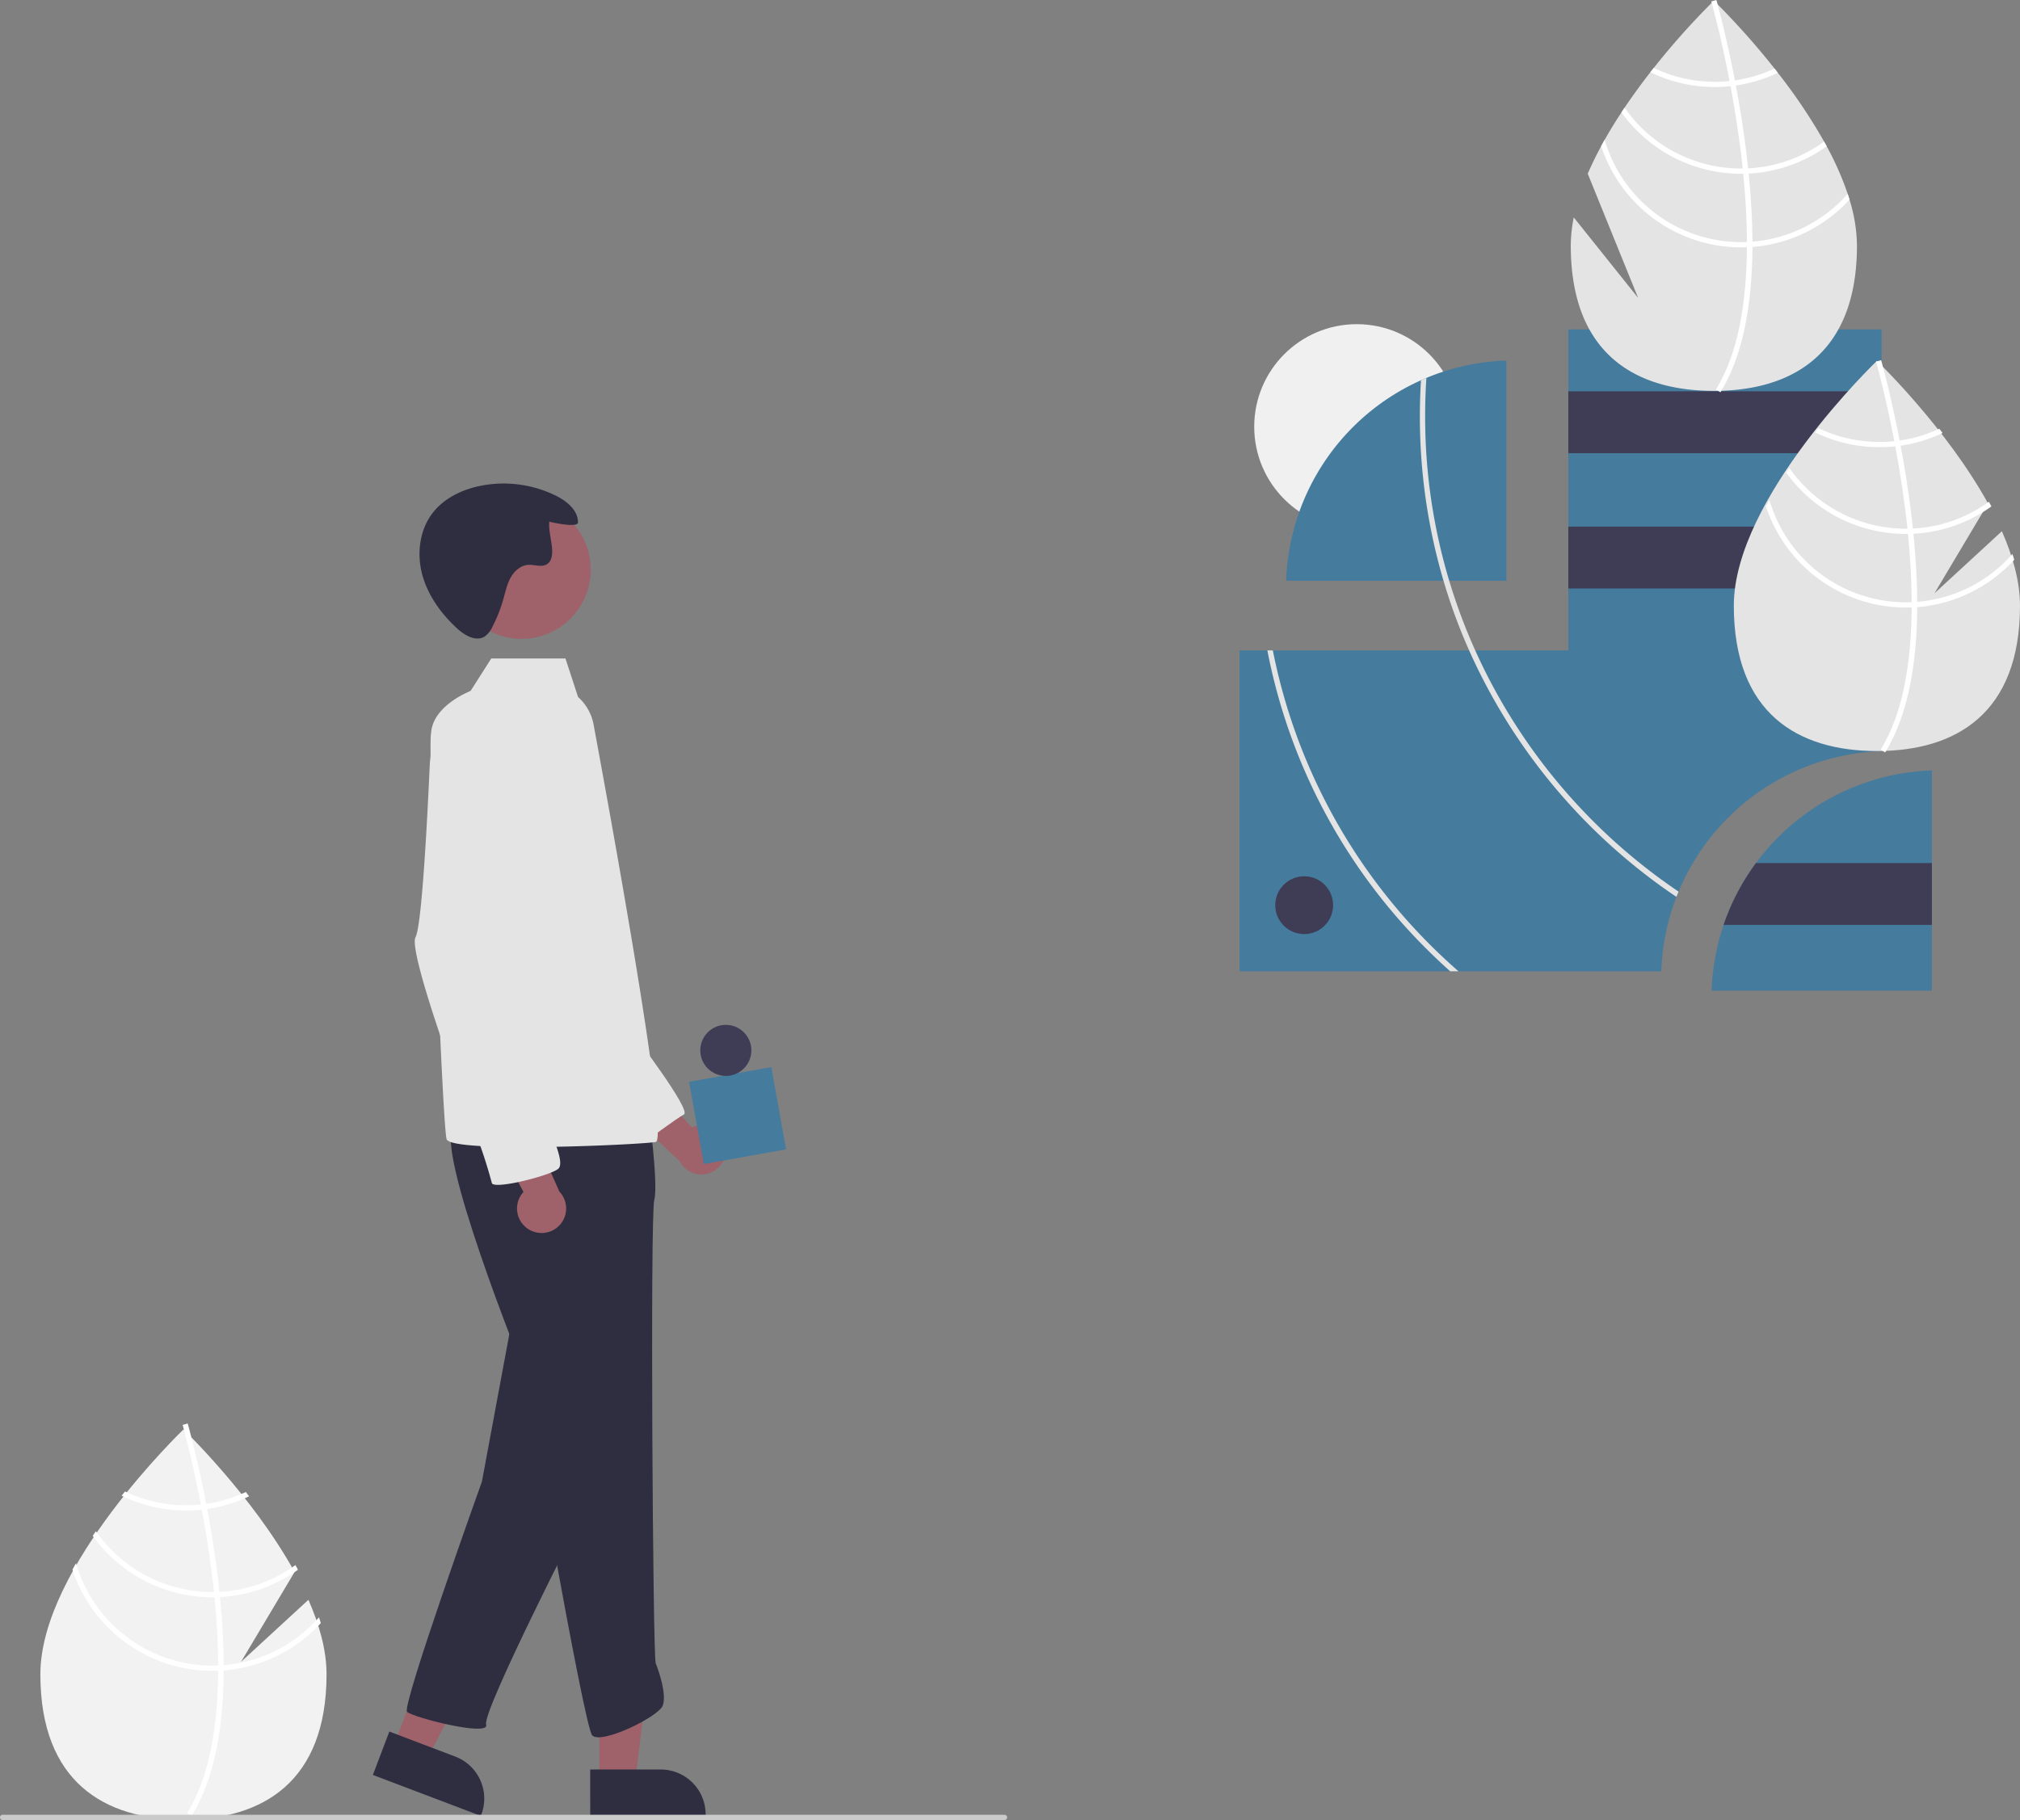 <?xml version="1.0" encoding="UTF-8"?>
<svg xmlns="http://www.w3.org/2000/svg" xmlns:xlink="http://www.w3.org/1999/xlink" data-name="Layer 1" width="768.183" height="692.308" viewBox="0 0 768.183 692.308">
  <rect x="0" y="0" width="768.183" height="692.308" fill="#808080" stroke="none"/>
  <path d="M333.2,712.37,307.587,735.95l20.355-34.155c-16.037-29.082-42.266-54.216-42.266-54.216s-54.415,52.134-54.415,93.115,24.362,55.29,54.415,55.29c30.052,0,54.415-14.309,54.415-55.29C340.091,731.573,337.392,721.899,333.2,712.37Z" transform="translate(-215.909 -103.846)" fill="#f2f2f2"></path>
  <path d="M301,737.227v2.02c-.12,23.48-4.08,41.8-11.85,54.7-.11.19-.23.37-.34.56l-.87-.53-.83-.52c8.62-13.93,11.67-33.62,11.78-54.1.01-.66.02-1.33.01-2-.03-8.67-.56-17.44-1.41-25.96-.06-.66-.13-1.33-.2-2-1.18-11.24-2.88-21.98-4.62-31.31-.12-.66-.25-1.32-.38-1.97-3.01-15.78-6.08-27.21-6.78-29.74-.08-.31-.13-.48-.14-.52l.95-.27.01-.01.96-.27c.01.04.18.61.46,1.67,1.07,3.96,3.85,14.71,6.58,28.89.12.64.25,1.3.37,1.96,1.42,7.57,2.81,16.03,3.91,24.91q.42,3.345.75,6.6c.08.67.15,1.34.21,2Q300.95,725.152,301,737.227Z" transform="translate(-215.909 -103.846)" fill="#fff"></path>
  <path d="M294.33,675.867c-.67.09-1.35.18-2.04.25a55.167,55.167,0,0,1-5.64.29,53.664,53.664,0,0,1-23.2-5.24c-.42.53-.84,1.06-1.27,1.6a55.651,55.651,0,0,0,24.47,5.64,57.08,57.08,0,0,0,6.02-.32c.68-.07,1.36-.16,2.03-.26a55.182,55.182,0,0,0,15.95-4.83q-.645-.825-1.26-1.62A53.48,53.48,0,0,1,294.33,675.867Z" transform="translate(-215.909 -103.846)" fill="#fff"></path>
  <path d="M299.36,709.337q-1.035.06-2.07.06c-.21.01-.43.01-.64.01a53.948,53.948,0,0,1-44.28-23.13c-.4.59-.8,1.18-1.19,1.78a55.952,55.952,0,0,0,45.47,23.35c.28,0,.56,0,.84-.01.7-.01,1.39-.03,2.08-.06a55.656,55.656,0,0,0,29.65-10.4c-.32-.59-.64-1.18-.97-1.77A53.578,53.578,0,0,1,299.36,709.337Z" transform="translate(-215.909 -103.846)" fill="#fff"></path>
  <path d="M301,737.227c-.7.06-1.4.1-2.1.13-.75.03-1.5.05-2.25.05a54.094,54.094,0,0,1-51.86-38.92c-.45.81-.9,1.61-1.33,2.42a56.075,56.075,0,0,0,53.19,38.5c.75,0,1.5-.01,2.24-.05.71-.02,1.41-.06,2.11-.11a55.911,55.911,0,0,0,36.9-18.01c-.21-.74-.45-1.47-.69-2.21A53.92,53.92,0,0,1,301,737.227Z" transform="translate(-215.909 -103.846)" fill="#fff"></path>
  <circle cx="515.965" cy="162.308" r="39" fill="#f0f0f0"></circle>
  <path d="M931.463,229.154v160.4a86.778,86.778,0,0,0-77.21,53.44q-.42,1.005-.81,2.01a86.426,86.426,0,0,0-5.75,28.31H687.303v-122.08h125.02v-122.08Z" transform="translate(-215.909 -103.846)" fill="#457b9d"></path>
  <path d="M950.582,396.902v83.764H866.817a86.748,86.748,0,0,1,83.764-83.764Z" transform="translate(-215.909 -103.846)" fill="#457b9d"></path>
  <path d="M788.793,240.994v83.76h-83.77a86.747,86.747,0,0,1,51.27-76.26c.68-.31,1.37-.61,2.06-.9A86.406,86.406,0,0,1,788.793,240.994Z" transform="translate(-215.909 -103.846)" fill="#457b9d"></path>
  <rect x="596.414" y="148.841" width="119.138" height="23.533" fill="#3f3d56"></rect>
  <rect x="596.414" y="200.32" width="119.138" height="23.533" fill="#3f3d56"></rect>
  <path d="M950.582,432.129v23.533h-79.219A86.554,86.554,0,0,1,883.688,432.129Z" transform="translate(-215.909 -103.846)" fill="#3f3d56"></path>
  <path d="M699.953,351.234h-2.08a218.359,218.359,0,0,0,60.44,113.48q4.44,4.44,9.1,8.6h3.16A218.042,218.042,0,0,1,699.953,351.234Z" transform="translate(-215.909 -103.846)" fill="#e4e4e4"></path>
  <path d="M776.913,351.234a216.647,216.647,0,0,1-19.04-89.08q0-7.335.48-14.56c-.69.29-1.38.59-2.06.9q-.42,6.795-.42,13.66a220.597,220.597,0,0,0,8.99,62.6,213.969,213.969,0,0,0,9.73,26.48,222.191,222.191,0,0,0,78.85,93.77q.39-1.005.81-2.01A219.354,219.354,0,0,1,776.913,351.234Z" transform="translate(-215.909 -103.846)" fill="#e4e4e4"></path>
  <circle cx="495.965" cy="344.308" r="11" fill="#3f3d56"></circle>
  <path d="M922.09,197.236c0,39.69-22.85,54.36-51.59,55.25-.4.01-.8.02-1.21.03-.53.01-1.07.01-1.61.01-30.06,0-54.42-14.31-54.42-55.29a54.879,54.879,0,0,1,1.13-10.69l24.48,30.61-19.16-47.23c1.51-3.52,3.23-7.02,5.1-10.48.43-.81.88-1.61,1.33-2.42,2.01-3.55,4.16-7.04,6.39-10.43.39-.6.79-1.19,1.19-1.78,3.2-4.77,6.54-9.31,9.81-13.51.43-.54.85-1.07,1.27-1.6a287.297,287.297,0,0,1,22.06-24.79c.49-.48.77-.75.81-.79l.01-.01s.51.48,1.42,1.4a290.078,290.078,0,0,1,21.64,24.4q.615.795,1.26,1.62a209.113,209.113,0,0,1,17.6,26.17c.33.59.65,1.18.97,1.77a114.843,114.843,0,0,1,7.99,18.09c.24.74.48,1.47.69,2.21A60.416,60.416,0,0,1,922.09,197.236Z" transform="translate(-215.909 -103.846)" fill="#e4e4e4"></path>
  <path d="M882.35,195.766v2.02c-.12,23.48-4.08,41.8-11.85,54.7-.11.19-.23.37-.34.56l-.87-.53-.83-.52c8.62-13.93,11.67-33.62,11.78-54.1.01-.66.02-1.33.01-2-.03-8.67-.56-17.44-1.41-25.96-.06-.66-.13-1.33-.2-2-1.18-11.24-2.88-21.98-4.62-31.31-.12-.66-.25-1.32-.38-1.97-3.01-15.78-6.08-27.21-6.78-29.74-.08-.31-.13-.48-.14-.52l.95-.27.01-.01.96-.27c.01.04.18.61.46,1.67,1.07,3.96,3.85,14.71,6.58,28.89.12.64.25,1.3.37,1.96,1.42,7.57,2.81,16.03,3.91,24.91q.42,3.345.75,6.6c.08.67.15,1.34.21,2Q882.3,183.691,882.35,195.766Z" transform="translate(-215.909 -103.846)" fill="#fff"></path>
  <path d="M977.2,305.91,951.587,329.49l20.355-34.155c-16.037-29.082-42.266-54.216-42.266-54.216s-54.415,52.134-54.415,93.115,24.362,55.29,54.415,55.29c30.052,0,54.415-14.309,54.415-55.29C984.091,325.112,981.392,315.438,977.2,305.91Z" transform="translate(-215.909 -103.846)" fill="#e4e4e4"></path>
  <path d="M491.691,539.032a9.276,9.276,0,0,0-12.711-6.383l-22.283-24.293L452.533,524.972l21.799,20.521a9.326,9.326,0,0,0,17.359-6.462Z" transform="translate(-215.909 -103.846)" fill="#9f616a"></path>
  <polygon points="227.922 677.523 241.537 677.522 248.015 625.005 227.92 625.006 227.922 677.523" fill="#9f616a"></polygon>
  <path d="M440.358,776.924l26.814-.001h.001A17.089,17.089,0,0,1,484.26,794.01v.555l-43.902.002Z" transform="translate(-215.909 -103.846)" fill="#2f2e41"></path>
  <polygon points="149.733 664.035 162.462 668.867 187.155 622.067 168.368 614.937 149.733 664.035" fill="#9f616a"></polygon>
  <path d="M363.972,762.493l25.069,9.515.001 0a17.089,17.089,0,0,1,9.911,22.039l-.197.519-41.045-15.579Z" transform="translate(-215.909 -103.846)" fill="#2f2e41"></path>
  <path d="M410.461,606.686l-11.283,60.713s-30.625,85.428-28.476,87.577,31.7,9.671,30.088,4.836,35.461-77.369,35.461-77.369Z" transform="translate(-215.909 -103.846)" fill="#2f2e41"></path>
  <path d="M456.216,496.356s22.777,29.774,19.792,31.398-14.547,10.236-14.547,10.236l-11.764-32.284Z" transform="translate(-215.909 -103.846)" fill="#e4e4e4"></path>
  <path d="M462.577,526.408s3.761,27.939,2.149,33.849-.537,173.543.537,176.229,4.298,11.82,2.686,16.118-23.64,15.044-26.864,11.283-26.864-140.768-26.864-140.768-33.312-82.742-25.79-90.801S462.577,526.408,462.577,526.408Z" transform="translate(-215.909 -103.846)" fill="#2f2e41"></path>
  <circle cx="414.242" cy="320.525" r="26.327" transform="translate(-271.384 -15.051) rotate(-11.472)" fill="#9f616a"></circle>
  <path d="M435.713,302.551c.014-4.61-4.207-8.061-8.333-10.118a44.975,44.975,0,0,0-28.994-3.744c-6.898,1.439-13.653,4.712-17.955,10.293-5.017,6.509-6.078,15.53-3.935,23.465s7.185,14.849,13.226,20.421c2.899,2.675,7.192,5.181,10.531,3.081a9.023,9.023,0,0,0,2.916-3.687,55.694,55.694,0,0,0,4.151-10.495c.784-2.778,1.367-5.656,2.764-8.181s3.826-4.704,6.706-4.886c2.379-.15,4.98,1.018,7.033-.195,2.283-1.35,2.239-4.611,1.909-7.243-.363-2.885-1.182-6.145-.938-8.991C425.749,302.556,435.719,304.757,435.713,302.551Z" transform="translate(-215.909 -103.846)" fill="#2f2e41"></path>
  <rect x="480.536" y="512.704" width="31.792" height="31.792" transform="matrix(0.984, -0.176, 0.176, 0.984, -301.038, -8.431)" fill="#457b9d"></rect>
  <circle cx="276.025" cy="399.542" r="9.714" fill="#3f3d56"></circle>
  <path d="M441.75,380.022a18.664,18.664,0,0,0-6.005-11.04L430.944,354.307H402.735l-7.861,12.335c-8.505,3.662-14.802,9.467-15.039,16.311-1.3,4.545,4.298,148.828,5.91,154.2.473,1.564,6.904,2.402,15.936,2.772,8.285.338,18.756.29,28.809.059,16.645-.387,32.162-1.279,34.773-1.757C471.174,537.154,442.336,383.412,441.75,380.022Z" transform="translate(-215.909 -103.846)" fill="#e4e4e4"></path>
  <path d="M416.81,571.352a9.276,9.276,0,0,1-1.826-14.106l-15.569-29.056,17.059,1.558L428.643,557.101a9.326,9.326,0,0,1-11.833,14.251Z" transform="translate(-215.909 -103.846)" fill="#9f616a"></path>
  <path d="M597.909,796.154h-381a1,1,0,0,1,0-2h381a1,1,0,0,1,0,2Z" transform="translate(-215.909 -103.846)" fill="#cacaca"></path>
  <path d="M414.222,364.149s24.715,10.208,15.581,35.998-19.342,56.415-19.342,56.415,12.895,69.31,12.895,71.996,8.059,17.193,4.836,19.879-24.715,8.059-25.252,5.373a181.708,181.708,0,0,0-5.91-18.268c-1.075-2.149-26.327-69.31-23.103-75.22,2.372-4.349,4.454-44.195,5.388-64.939a34.107,34.107,0,0,1,17.781-28.715C402.103,364.013,407.936,362.577,414.222,364.149Z" transform="translate(-215.909 -103.846)" fill="#e4e4e4"></path>
  <path d="M875.68,134.406c-.67.09-1.35.18-2.04.25a55.167,55.167,0,0,1-5.64.29,53.664,53.664,0,0,1-23.2-5.24c-.42.53-.84,1.06-1.27,1.6a55.651,55.651,0,0,0,24.47,5.64,57.08,57.08,0,0,0,6.02-.32c.68-.07,1.36-.16,2.03-.26a55.182,55.182,0,0,0,15.95-4.83q-.645-.825-1.26-1.62A53.48,53.48,0,0,1,875.68,134.406Z" transform="translate(-215.909 -103.846)" fill="#fff"></path>
  <path d="M880.71,167.876q-1.035.06-2.07.06c-.21.01-.43.01-.64.01a53.948,53.948,0,0,1-44.28-23.13c-.4.59-.8,1.18-1.19,1.78a55.952,55.952,0,0,0,45.47,23.35c.28,0,.56,0,.84-.01.7-.01,1.39-.03,2.08-.06a55.656,55.656,0,0,0,29.65-10.4c-.32-.59-.64-1.18-.97-1.77A53.578,53.578,0,0,1,880.71,167.876Z" transform="translate(-215.909 -103.846)" fill="#fff"></path>
  <path d="M882.35,195.766c-.7.06-1.4.1-2.1.13-.75.03-1.5.05-2.25.05a54.094,54.094,0,0,1-51.86-38.92c-.45.81-.9,1.61-1.33,2.42a56.075,56.075,0,0,0,53.19,38.5c.75,0,1.5-.01,2.24-.05.71-.02,1.41-.06,2.11-.11a55.911,55.911,0,0,0,36.9-18.01c-.21-.74-.45-1.47-.69-2.21A53.92,53.92,0,0,1,882.35,195.766Z" transform="translate(-215.909 -103.846)" fill="#fff"></path>
  <path d="M945,332.766v2.02c-.12,23.48-4.08,41.8-11.85,54.7-.11.19-.23.37-.34.56l-.87-.53-.83-.52c8.62-13.93,11.67-33.62,11.78-54.1.01-.66.02-1.33.01-2-.03-8.67-.56-17.44-1.41-25.96-.06-.66-.13-1.33-.2-2-1.18-11.24-2.88-21.98-4.62-31.31-.12-.66-.25-1.32-.38-1.97-3.01-15.78-6.08-27.21-6.78-29.74-.08-.31-.13-.48-.14-.52l.95-.27.01-.01.96-.27c.01.04.18.61.46,1.67,1.07,3.96,3.85,14.71,6.58,28.89.12.64.25,1.3.37,1.96,1.42,7.57,2.81,16.03,3.91,24.91q.42,3.345.75,6.6c.08.67.15,1.34.21,2Q944.95,320.691,945,332.766Z" transform="translate(-215.909 -103.846)" fill="#fff"></path>
  <path d="M938.33,271.406c-.67.09-1.35.18-2.04.25a55.167,55.167,0,0,1-5.64.29,53.664,53.664,0,0,1-23.2-5.24c-.42.53-.84,1.06-1.27,1.6a55.651,55.651,0,0,0,24.47,5.64,57.08,57.08,0,0,0,6.02-.32c.68-.07,1.36-.16,2.03-.26a55.182,55.182,0,0,0,15.95-4.83q-.645-.825-1.26-1.62A53.48,53.48,0,0,1,938.33,271.406Z" transform="translate(-215.909 -103.846)" fill="#fff"></path>
  <path d="M943.36,304.876q-1.035.06-2.07.06c-.21.01-.43.01-.64.01a53.948,53.948,0,0,1-44.28-23.13c-.4.59-.8,1.18-1.19,1.78a55.952,55.952,0,0,0,45.47,23.35c.28,0,.56,0,.84-.01.7-.01,1.39-.03,2.08-.06a55.656,55.656,0,0,0,29.65-10.4c-.32-.59-.64-1.18-.97-1.77A53.578,53.578,0,0,1,943.36,304.876Z" transform="translate(-215.909 -103.846)" fill="#fff"></path>
  <path d="M945,332.766c-.7.06-1.4.1-2.1.13-.75.03-1.5.05-2.25.05a54.094,54.094,0,0,1-51.86-38.92c-.45.81-.9,1.61-1.33,2.42a56.075,56.075,0,0,0,53.19,38.5c.75,0,1.5-.01,2.24-.05.71-.02,1.41-.06,2.11-.11a55.911,55.911,0,0,0,36.9-18.01c-.21-.74-.45-1.47-.69-2.21A53.92,53.92,0,0,1,945,332.766Z" transform="translate(-215.909 -103.846)" fill="#fff"></path>
</svg>
